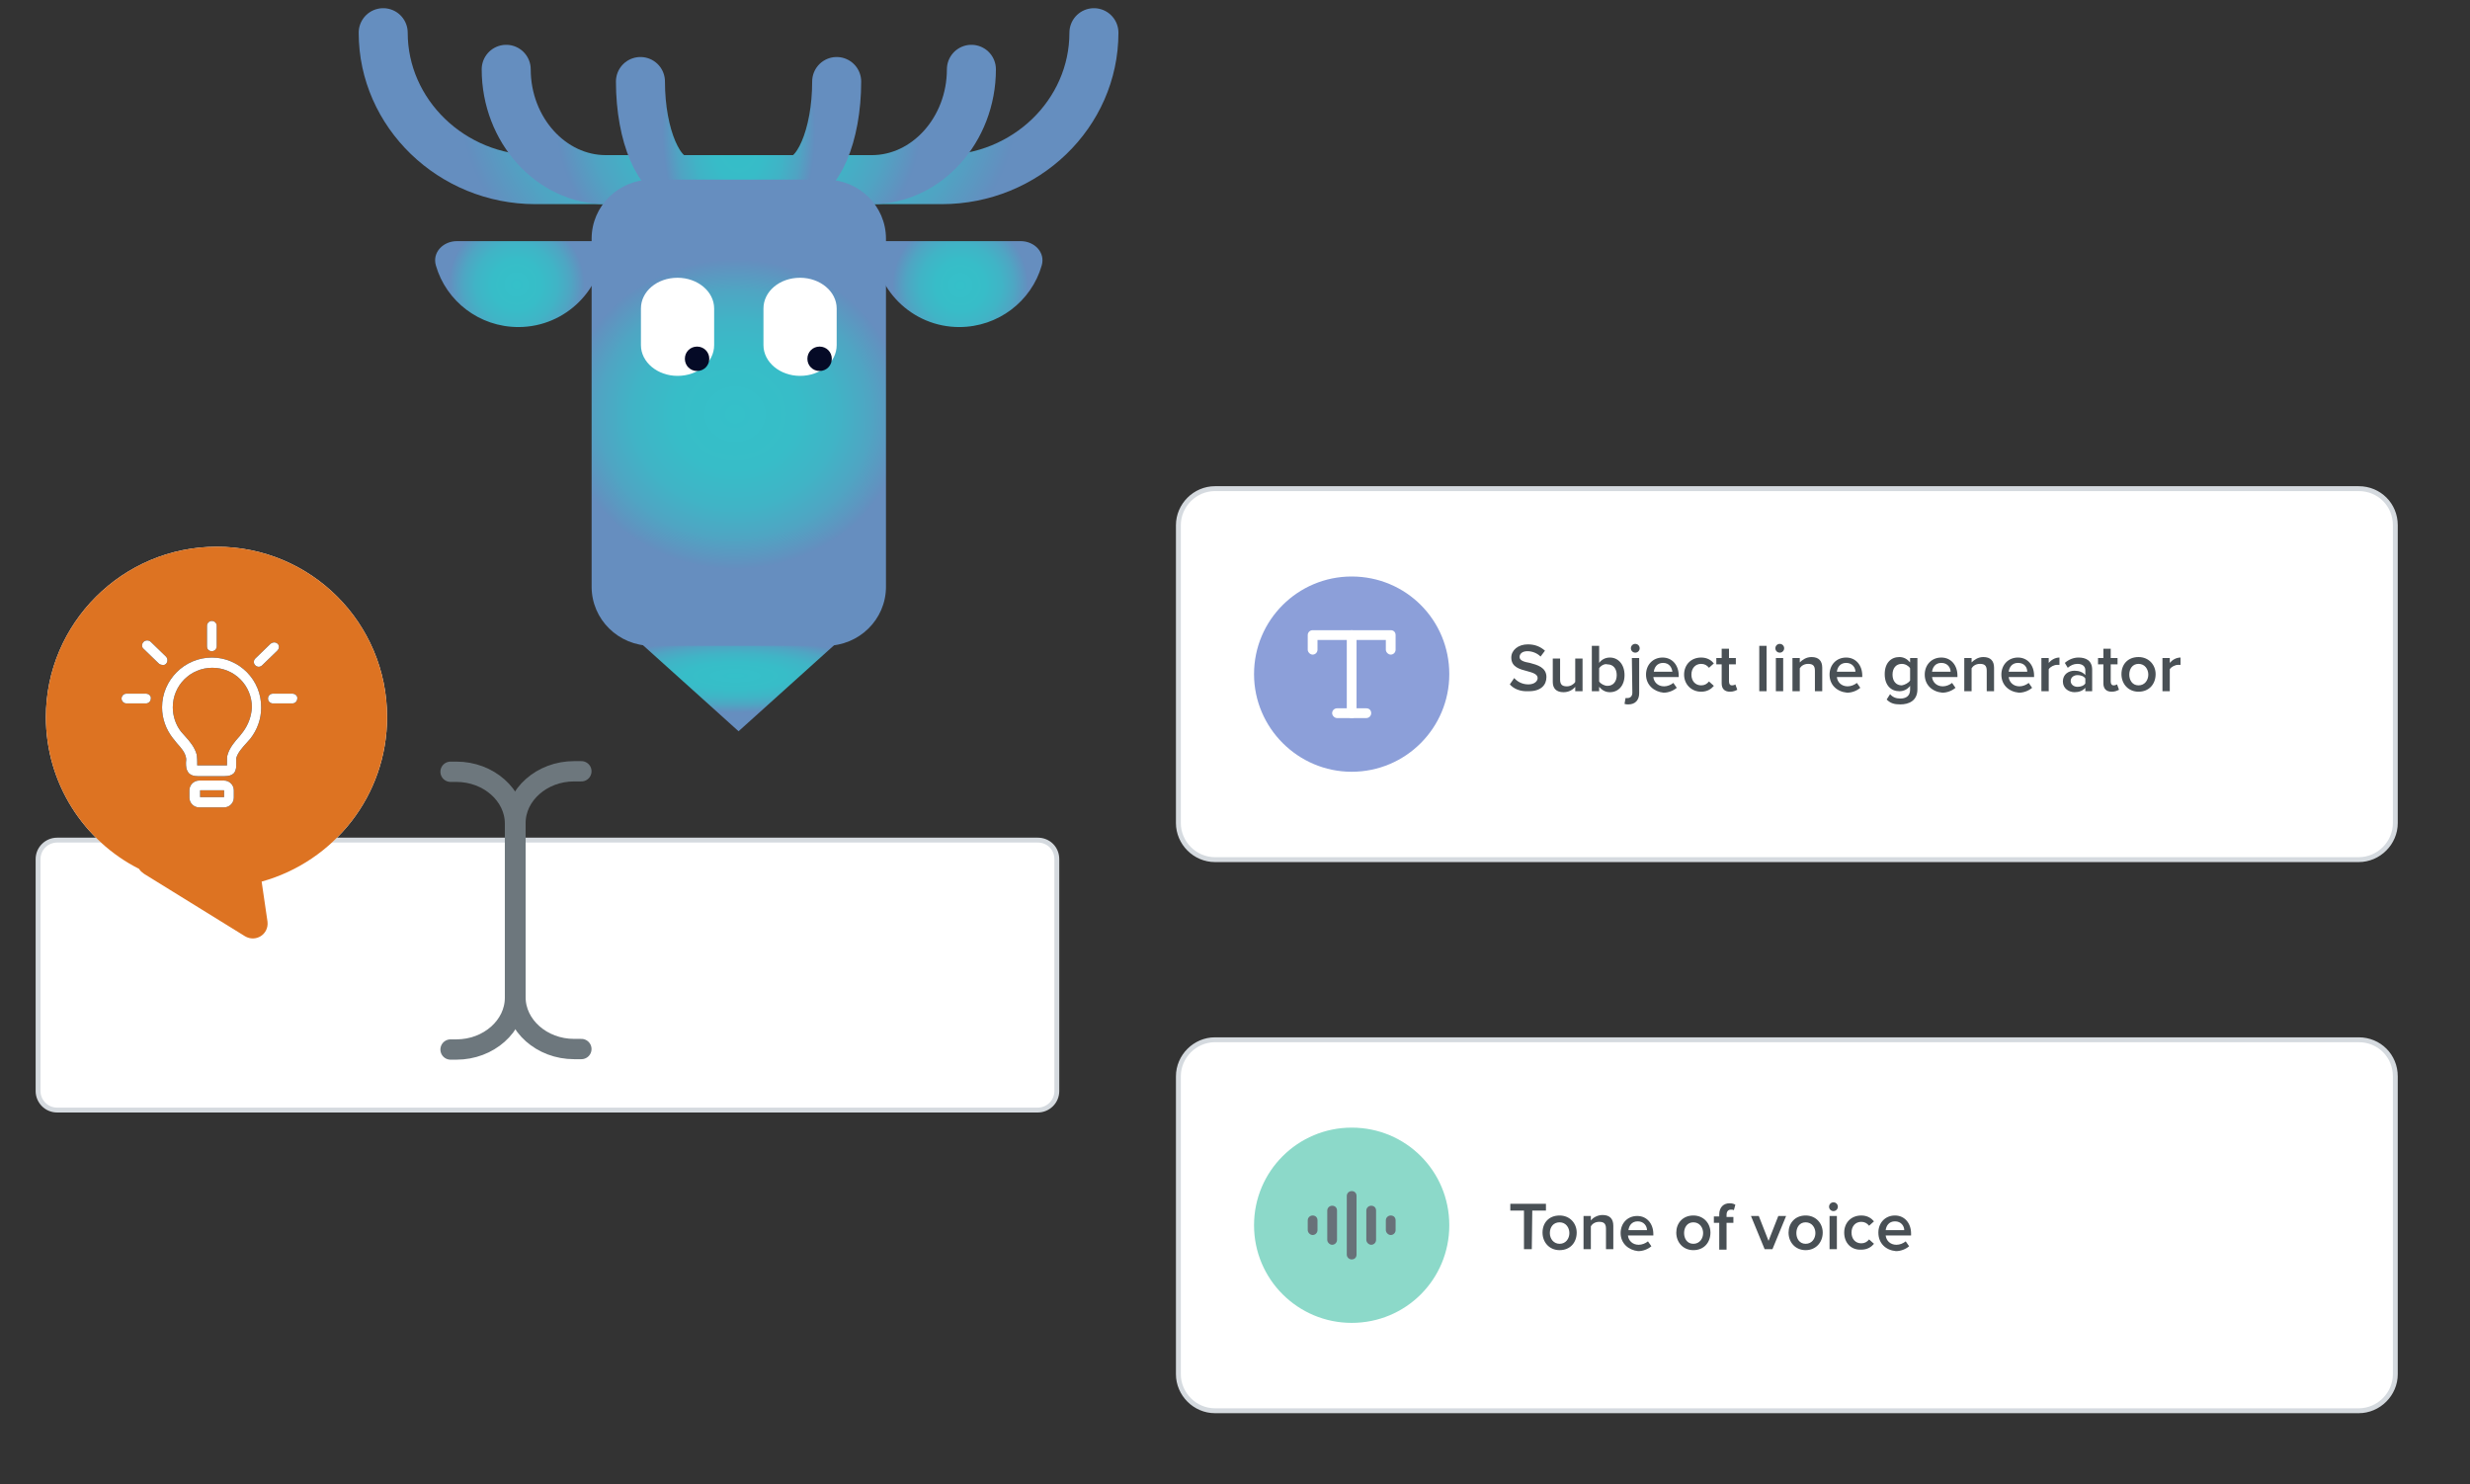 <?xml version="1.0" encoding="UTF-8"?>
<svg xmlns="http://www.w3.org/2000/svg" xmlns:xlink="http://www.w3.org/1999/xlink" viewBox="0 0 506 304">
  <rect x="0" y="0" width="506" height="304" fill="#333333" stroke="none"/>
  <clipPath id="a">
    <path d="m0 0h505.7v303.9h-505.7z"></path>
  </clipPath>
  <linearGradient id="b">
    <stop offset="0" stop-color="#35c0c9"></stop>
    <stop offset=".36" stop-color="#37bdc8"></stop>
    <stop offset=".6" stop-color="#40b4c6"></stop>
    <stop offset=".8" stop-color="#4fa5c3"></stop>
    <stop offset=".99" stop-color="#648fbf"></stop>
    <stop offset="1" stop-color="#668ebf"></stop>
  </linearGradient>
  <radialGradient id="c" cx="-658.219" cy="331.202" gradientTransform="matrix(28.748 -.361 -.092 -7.333 19105.387 2172.053)" gradientUnits="userSpaceOnUse" r="1" xlink:href="#b"></radialGradient>
  <radialGradient id="d" cx="-632.535" cy="322.822" gradientTransform="matrix(13.821 -.174 -.171 -13.589 8989.733 4177.173)" gradientUnits="userSpaceOnUse" r="1" xlink:href="#b"></radialGradient>
  <radialGradient id="e" cx="-731.465" cy="303.178" gradientTransform="matrix(-13.821 .174 .171 13.589 -10049.627 -4080.963)" gradientUnits="userSpaceOnUse" r="1" xlink:href="#b"></radialGradient>
  <linearGradient id="f">
    <stop offset="0" stop-color="#35bfc9"></stop>
    <stop offset=".36" stop-color="#37bcc8"></stop>
    <stop offset=".6" stop-color="#40b3c6"></stop>
    <stop offset=".81" stop-color="#4fa4c3"></stop>
    <stop offset=".99" stop-color="#648ebf"></stop>
    <stop offset="1" stop-color="#658ebf"></stop>
  </linearGradient>
  <radialGradient id="g" cx="-668.559" cy="316.544" gradientTransform="matrix(50.865 -.639 -.473 -37.659 34294.578 11372.092)" gradientUnits="userSpaceOnUse" r="1" xlink:href="#f"></radialGradient>
  <radialGradient id="h" cx="-661.486" cy="317.727" gradientTransform="matrix(33.327 -.419 -.355 -28.238 22299.713 8570.818)" gradientUnits="userSpaceOnUse" r="1" xlink:href="#f"></radialGradient>
  <radialGradient id="i" cx="-633.307" cy="318.316" gradientTransform="matrix(14.041 -.176 -.316 -25.106 9134.834 7761.39)" gradientUnits="userSpaceOnUse" r="1" xlink:href="#f"></radialGradient>
  <radialGradient id="j" cx="-662.189" cy="317.307" gradientTransform="matrix(34.51 -.434 -.389 -30.989 23119.412 9484.545)" gradientUnits="userSpaceOnUse" r="1" xlink:href="#b"></radialGradient>
  <clipPath id="k">
    <path d="m71-.8h160.7v160.7h-160.7z"></path>
  </clipPath>
  <radialGradient id="l" cx="-640.676" cy="301.928" gradientTransform="matrix(18.83 0 0 -4.887 12214.638 1613.959)" gradientUnits="userSpaceOnUse" r="1.538" xlink:href="#b"></radialGradient>
  <radialGradient id="m" cx="-594.188" cy="310.122" gradientTransform="matrix(9.043 0 0 -9.055 5569.976 2866.598)" gradientUnits="userSpaceOnUse" r="1.538" xlink:href="#b"></radialGradient>
  <radialGradient id="n" cx="-766.319" cy="315.878" gradientTransform="matrix(-9.043 0 0 9.055 -6823.976 -2801.988)" gradientUnits="userSpaceOnUse" r="1.538" xlink:href="#b"></radialGradient>
  <radialGradient id="o" cx="-661.032" cy="312.527" gradientTransform="matrix(37.12 0 0 -27.955 24688.977 8758.568)" gradientUnits="userSpaceOnUse" r="1.538" xlink:href="#f"></radialGradient>
  <radialGradient id="p" cx="-649.997" cy="312.306" gradientTransform="matrix(24.32 0 0 -20.966 15959.376 6573.483)" gradientUnits="userSpaceOnUse" r="1.538" xlink:href="#f"></radialGradient>
  <radialGradient id="q" cx="-605.992" cy="312.196" gradientTransform="matrix(10.24 0 0 -18.637 6356.748 5845.132)" gradientUnits="userSpaceOnUse" r="1.538" xlink:href="#f"></radialGradient>
  <radialGradient id="r" cx="-647.565" cy="311.289" gradientTransform="matrix(22.596 0 0 -20.632 14782.978 6507.357)" gradientUnits="userSpaceOnUse" r="1.538" xlink:href="#b"></radialGradient>
  <g clip-path="url(#a)">
    <path d="m128.6-25 50-.6-24.7 22.4z" fill="url(#c)"></path>
    <path d="m210.1-102.2c2.8 0 5.1 2.2 4.4 4.8-2 7.2-8.7 12.4-16.6 12.6-9.7.1-17.6-7.5-17.7-17" fill="url(#d)"></path>
    <path d="m95.2-100.7c-2.8 0-5 2.3-4.2 4.9 2.2 7.1 9 12.2 16.9 12.1 9.7-.1 17.4-7.9 17.3-17.4" fill="url(#e)"></path>
    <path d="m224.5-144.1c.2 16.2-13.6 29.6-30.7 29.9l-82.8 1c-17 .2-31.1-12.9-31.3-29.1" fill="none" stroke="url(#g)" stroke-linecap="round" stroke-linejoin="round" stroke-width="9.91"></path>
    <path d="m199.7-136.4c.2 12.2-8.9 22.2-20.1 22.4l-54.2.7c-11.2.1-20.5-9.7-20.6-21.8" fill="none" stroke="url(#h)" stroke-linecap="round" stroke-linejoin="round" stroke-width="9.91"></path>
    <path d="m172.2-133.6c.1 10.8-3.6 19.7-8.3 19.7l-22.8.3c-4.7.1-8.7-8.7-8.8-19.5" fill="none" stroke="url(#i)" stroke-linecap="round" stroke-linejoin="round" stroke-width="9.91"></path>
    <path d="m170.2-114-35.5.4c-6.7.1-12.1 5.4-12.1 12l.9 69.7c.1 6.5 5.6 11.7 12.4 11.7l35.5-.4c6.8-.1 12.2-5.4 12.1-12l-.9-69.7c-.1-6.5-5.6-11.7-12.4-11.7z" fill="url(#j)"></path>
    <path d="m147.8-87.9c0-3.4-3.4-6.1-7.6-6s-7.5 2.8-7.4 6.2l.1 7.4c0 3.4 3.4 6.1 7.6 6 4.1 0 7.5-2.8 7.4-6.2z" fill="#fff"></path>
    <path d="m172.8-88.2c0-3.4-3.4-6.1-7.6-6-4.1.1-7.5 2.8-7.4 6.2l.1 7.4c0 3.4 3.4 6.1 7.6 6s7.5-2.8 7.4-6.2z" fill="#fff"></path>
    <path d="m170.4-77.1c1.4 0 2.5-1.1 2.5-2.5s-1.1-2.4-2.5-2.4-2.5 1.1-2.5 2.5c0 1.3 1.2 2.4 2.5 2.4z" fill="#050a26"></path>
    <path d="m145.5-76.8c1.4 0 2.5-1.1 2.5-2.5s-1.2-2.4-2.5-2.4c-1.4 0-2.5 1.1-2.5 2.5 0 1.3 1.1 2.4 2.5 2.4z" fill="#050a26"></path>
    <path d="m212.6 172.1h-200.9c-2.1 0-3.9 1.7-3.9 3.9v47.5c0 2.1 1.7 3.9 3.9 3.9h200.9c2.1 0 3.9-1.7 3.9-3.9v-47.5c0-2.2-1.7-3.9-3.9-3.9z" fill="#fff"></path>
    <path d="m212.6 172.1h-200.9c-2.1 0-3.9 1.7-3.9 3.9v47.5c0 2.1 1.7 3.9 3.9 3.9h200.9c2.1 0 3.9-1.7 3.9-3.9v-47.5c0-2.2-1.7-3.9-3.9-3.9z" fill="none" stroke="#d5dadf"></path>
    <path d="m92.3 158.1h1.2c6.6 0 12 4.8 12 10.6v35.7c0 5.8-5.4 10.6-12 10.6h-1.2" fill="none" stroke="#6d777d" stroke-linecap="round" stroke-miterlimit="10" stroke-width="4.16"></path>
    <path d="m119.1 214.9h-1.5c-6.6 0-12-4.8-12-10.6v-35.7c0-5.8 5.4-10.6 12-10.6h1.5" fill="none" stroke="#6d777d" stroke-linecap="round" stroke-miterlimit="10" stroke-width="4.16"></path>
    <path clip-rule="evenodd" d="m53.6 180.6c14.8-4.1 25.7-17.6 25.7-33.7 0-19.3-15.6-34.9-34.9-34.9s-35 15.7-35 34.9c0 13.6 7.8 25.4 19.1 31.1.2.4.6.7 1 1l20.7 12.8c2.2 1.3 4.9-.4 4.6-3z" fill="#fff" fill-rule="evenodd"></path>
    <path clip-rule="evenodd" d="m53.6 180.6c14.8-4.1 25.7-17.6 25.7-33.7 0-19.3-15.6-34.9-34.9-34.9s-35 15.7-35 34.9c0 13.6 7.8 25.4 19.1 31.1.2.4.6.7 1 1l20.7 12.8c2.2 1.3 4.9-.4 4.6-3z" fill="#dd7322" fill-rule="evenodd"></path>
    <path d="m43.4 134.7c-5.6 0-10.2 4.6-10.2 10.2 0 2.3.8 4.5 2.2 6.3.3.4.6.7.8 1 .9 1 1.7 1.9 1.9 3 0 0 .1.2 0 1v.1c0 .6 0 1.4.6 2.1.4.4 1 .6 1.8.6h5.5c.9 0 1.5-.2 1.9-.6.5-.6.5-1.3.5-1.8 0-.1 0-.2 0-.3 0-.8 0-1 0-1 .3-1.1 1.2-2.1 2.1-3.1.3-.3.5-.6.8-.9 1.4-1.8 2.2-4 2.2-6.3.1-5.7-4.5-10.3-10.1-10.3zm6.4 15.2c-.2.3-.5.6-.7.9-1 1.1-2.1 2.4-2.5 3.9-.1.2-.1.6-.1 1.5v.3.3c-.1 0-.2 0-.3 0h-5.5c-.2 0-.3 0-.3 0 0-.1 0-.4 0-.6v-.1c0-.9-.1-1.3-.1-1.5-.4-1.5-1.4-2.7-2.4-3.8-.3-.3-.5-.6-.8-.9-1.1-1.4-1.7-3.2-1.7-5 0-4.5 3.6-8.1 8.1-8.1s8.1 3.6 8.1 8.1c-.1 1.8-.7 3.5-1.8 5z" fill="#000002"></path>
    <path d="m43.4 134.7c-5.6 0-10.2 4.6-10.2 10.2 0 2.3.8 4.5 2.2 6.3.3.4.6.7.8 1 .9 1 1.7 1.9 1.9 3 0 0 .1.2 0 1v.1c0 .6 0 1.4.6 2.1.4.4 1 .6 1.8.6h5.5c.9 0 1.5-.2 1.9-.6.5-.6.5-1.3.5-1.8 0-.1 0-.2 0-.3 0-.8 0-1 0-1 .3-1.1 1.2-2.1 2.1-3.1.3-.3.5-.6.8-.9 1.4-1.8 2.2-4 2.2-6.3.1-5.7-4.5-10.3-10.1-10.3zm6.4 15.2c-.2.3-.5.6-.7.9-1 1.1-2.1 2.4-2.5 3.9-.1.2-.1.6-.1 1.5v.3.3c-.1 0-.2 0-.3 0h-5.5c-.2 0-.3 0-.3 0 0-.1 0-.4 0-.6v-.1c0-.9-.1-1.3-.1-1.5-.4-1.5-1.4-2.7-2.4-3.8-.3-.3-.5-.6-.8-.9-1.1-1.4-1.7-3.2-1.7-5 0-4.5 3.6-8.1 8.1-8.1s8.1 3.6 8.1 8.1c-.1 1.8-.7 3.5-1.8 5z" fill="#fff"></path>
    <path d="m45.9 159.9h-5.1c-1.1 0-2 .9-2 2v1.5c0 1.1.9 2 2 2h5.1c1.1 0 2-.9 2-2v-1.5c0-1.1-.9-2-2-2zm0 3.4h-4.9v-1.4h4.9z" fill="#000002"></path>
    <path d="m45.9 159.9h-5.1c-1.1 0-2 .9-2 2v1.5c0 1.1.9 2 2 2h5.1c1.1 0 2-.9 2-2v-1.5c0-1.1-.9-2-2-2zm0 3.4h-4.9v-1.4h4.9z" fill="#fff"></path>
    <path d="m43.4 133.4c.6 0 1-.5 1-1v-4.2c0-.6-.5-1-1-1-.6 0-1 .5-1 1v4.2c0 .6.4 1 1 1z" fill="#000002"></path>
    <path d="m43.4 133.4c.6 0 1-.5 1-1v-4.2c0-.6-.5-1-1-1-.6 0-1 .5-1 1v4.2c0 .6.4 1 1 1z" fill="#fff"></path>
    <path d="m56.9 131.9c-.4-.4-1-.4-1.5 0l-3.1 3c-.4.4-.4 1 0 1.4.2.2.5.3.7.3s.5-.1.7-.3l3.1-3c.4-.4.5-1 .1-1.4z" fill="#000002"></path>
    <path d="m56.9 131.9c-.4-.4-1-.4-1.5 0l-3.1 3c-.4.4-.4 1 0 1.4.2.2.5.3.7.3s.5-.1.7-.3l3.1-3c.4-.4.5-1 .1-1.4z" fill="#fff"></path>
    <path d="m59.9 142.1h-4c-.6 0-1 .5-1 1 0 .6.5 1 1 1h4c.6 0 1-.5 1-1 .1-.5-.4-1-1-1z" fill="#000002"></path>
    <path d="m59.9 142.1h-4c-.6 0-1 .5-1 1 0 .6.5 1 1 1h4c.6 0 1-.5 1-1 .1-.5-.4-1-1-1z" fill="#fff"></path>
    <path d="m34 136c.4-.4.4-1.1 0-1.5l-3.1-3c-.4-.4-1.1-.4-1.5 0s-.4 1.1 0 1.4l3.1 3c.2.2.5.3.7.3.3.1.6 0 .8-.2z" fill="#000002"></path>
    <path d="m34 136c.4-.4.4-1.1 0-1.5l-3.1-3c-.4-.4-1.1-.4-1.5 0s-.4 1.1 0 1.4l3.1 3c.2.2.5.3.7.3.3.1.6 0 .8-.2z" fill="#fff"></path>
    <path d="m29.9 142.1h-4c-.6 0-1 .5-1 1 0 .6.5 1 1 1h4c.6 0 1-.5 1-1 .1-.5-.4-1-1-1z" fill="#000002"></path>
    <path d="m29.9 142.1h-4c-.6 0-1 .5-1 1 0 .6.5 1 1 1h4c.6 0 1-.5 1-1 .1-.5-.4-1-1-1z" fill="#fff"></path>
    <path d="m483.2 100.1h-234.3c-4.1 0-7.5 3.4-7.5 7.5v61c0 4.1 3.4 7.5 7.5 7.5h234.3c4.1 0 7.5-3.4 7.5-7.5v-61c0-4.2-3.3-7.5-7.5-7.5z" fill="#fff"></path>
    <path d="m483.2 100.1h-234.3c-4.1 0-7.5 3.4-7.5 7.5v61c0 4.1 3.4 7.5 7.5 7.5h234.3c4.1 0 7.5-3.4 7.5-7.5v-61c0-4.2-3.3-7.5-7.5-7.5z" fill="none" stroke="#d5dadf"></path>
    <path d="m276.9 118.1c11.1 0 20 8.9 20 20 0 11-8.9 20-20 20-11 0-20-9-20-20 0-11.1 9-20 20-20z" fill="#8c9fd9"></path>
    <path clip-rule="evenodd" d="m267.9 130.1c0-.6.5-1 1-1h16c.6 0 1 .4 1 1v3c0 .5-.4 1-1 1-.5 0-1-.5-1-1v-2h-14v2c0 .5-.4 1-1 1-.5 0-1-.5-1-1z" fill="#fff" fill-rule="evenodd"></path>
    <path clip-rule="evenodd" d="m272.9 146.1c0-.6.5-1 1-1h6c.6 0 1 .4 1 1 0 .5-.4 1-1 1h-6c-.5 0-1-.5-1-1z" fill="#fff" fill-rule="evenodd"></path>
    <path clip-rule="evenodd" d="m276.9 129.1c.6 0 1 .4 1 1v16c0 .5-.4 1-1 1-.5 0-1-.5-1-1v-16c0-.6.5-1 1-1z" fill="#fff" fill-rule="evenodd"></path>
    <path d="m309.3 140.2.9-1.3c.6.7 1.6 1.3 2.9 1.3s1.9-.7 1.9-1.3c0-.8-1-1.1-2.1-1.4-1.5-.4-3.3-.8-3.3-2.8 0-1.5 1.4-2.7 3.4-2.7 1.5 0 2.6.5 3.5 1.3l-.9 1.2c-.7-.7-1.7-1.1-2.7-1.1s-1.6.5-1.6 1.2.9 1 2.1 1.2c1.5.4 3.4.9 3.4 2.9 0 1.6-1.1 2.9-3.6 2.9-1.8.1-3.1-.5-3.9-1.4zm14.9 1.4h-1.5v-.9c-.5.6-1.3 1.1-2.4 1.1-1.5 0-2.2-.8-2.2-2.1v-4.8h1.5v4.3c0 1.1.5 1.4 1.4 1.4.7 0 1.4-.4 1.7-.9v-4.8h1.5zm3.4 0h-1.5v-9.3h1.5v3.5c.5-.7 1.3-1.1 2.2-1.1 1.7 0 3 1.4 3 3.6s-1.3 3.5-3 3.5c-.9 0-1.6-.4-2.2-1.1zm0-4.7v2.7c.3.5 1.1.9 1.7.9 1.2 0 1.9-.9 1.9-2.2s-.7-2.2-1.9-2.2c-.6-.2-1.4.3-1.7.8zm7.4-3.2c-.5 0-.9-.4-.9-.9s.4-.9.9-.9.9.4.9.9-.4.9-.9.9zm-.7 1.1h1.5v7.2c0 1.4-.8 2.3-2.2 2.3-.3 0-.5 0-.8-.1l.2-1.2h.4c.5 0 1-.3 1-1.1zm2.9 3.4c0-2 1.4-3.5 3.4-3.5s3.3 1.6 3.3 3.7v.3h-5.2c.1 1 .9 1.9 2.2 1.9.7 0 1.4-.3 1.9-.7l.7 1c-.7.6-1.7 1-2.7 1-2-.2-3.6-1.6-3.6-3.7zm3.5-2.4c-1.3 0-1.8 1-1.9 1.8h3.8c-.1-.8-.6-1.8-1.9-1.8zm4.3 2.4c0-2 1.4-3.5 3.5-3.5 1.3 0 2.1.6 2.6 1.2l-1 .9c-.4-.5-.9-.8-1.6-.8-1.2 0-2 .9-2 2.2s.8 2.2 2 2.2c.7 0 1.2-.3 1.6-.8l1 .9c-.5.6-1.3 1.2-2.6 1.2-2 0-3.5-1.5-3.5-3.5zm9.4 3.5c-1.1 0-1.7-.6-1.7-1.7v-3.9h-1.1v-1.3h1.1v-1.9h1.5v1.9h1.4v1.3h-1.4v3.5c0 .5.2.8.6.8.3 0 .6-.1.7-.2l.4 1.1c-.4.2-.8.4-1.5.4zm7.5-.1h-1.5v-9.3h1.5zm2.7-7.9c-.5 0-.9-.4-.9-.9s.4-.9.9-.9.9.4.9.9-.4.9-.9.9zm.7 7.9h-1.5v-6.8h1.5zm8 0h-1.5v-4.2c0-1.1-.5-1.4-1.4-1.4-.8 0-1.4.4-1.7.9v4.7h-1.5v-6.8h1.5v.9c.5-.5 1.3-1.1 2.4-1.1 1.5 0 2.2.8 2.2 2.2zm1.5-3.4c0-2 1.4-3.5 3.4-3.5s3.3 1.6 3.3 3.7v.3h-5.2c.1 1 .9 1.9 2.2 1.9.7 0 1.4-.3 1.9-.7l.7 1c-.7.6-1.7 1-2.7 1-2.1-.2-3.6-1.6-3.6-3.7zm3.4-2.4c-1.3 0-1.8 1-1.9 1.8h3.8c0-.8-.6-1.8-1.9-1.8zm8.3 7.5.7-1.1c.5.6 1.2.9 2.1.9 1 0 2-.4 2-1.8v-.8c-.5.7-1.3 1.1-2.2 1.1-1.7 0-3-1.2-3-3.5s1.3-3.5 3-3.5c.9 0 1.6.4 2.2 1.1v-.9h1.5v6.4c0 2.4-1.8 3.1-3.5 3.1-1.2 0-2-.2-2.8-1zm4.8-3.9v-2.5c-.3-.5-1-.9-1.7-.9-1.2 0-1.9.9-1.9 2.2s.7 2.2 1.9 2.2c.6-.1 1.4-.5 1.7-1zm3-1.2c0-2 1.4-3.5 3.4-3.5s3.3 1.6 3.3 3.7v.3h-5.2c.1 1 .9 1.9 2.2 1.9.7 0 1.4-.3 1.9-.7l.7 1c-.7.6-1.7 1-2.7 1-2.1-.2-3.6-1.6-3.6-3.7zm3.4-2.4c-1.3 0-1.8 1-1.9 1.8h3.8c0-.8-.6-1.8-1.9-1.8zm10.8 5.8h-1.5v-4.2c0-1.1-.5-1.4-1.4-1.4-.8 0-1.4.4-1.7.9v4.7h-1.5v-6.8h1.5v.9c.5-.5 1.3-1.1 2.4-1.1 1.5 0 2.2.8 2.2 2.2zm1.5-3.4c0-2 1.4-3.5 3.4-3.5s3.3 1.6 3.3 3.7v.3h-5.2c.1 1 .9 1.9 2.2 1.9.7 0 1.4-.3 1.9-.7l.7 1c-.7.6-1.7 1-2.7 1-2.1-.2-3.6-1.6-3.6-3.7zm3.4-2.4c-1.3 0-1.8 1-1.9 1.8h3.8c0-.8-.5-1.8-1.9-1.8zm6.3 5.8h-1.5v-6.8h1.5v1c.5-.6 1.3-1.1 2.2-1.1v1.5c-.1 0-.3 0-.5 0-.6 0-1.4.4-1.7.9zm9 0h-1.5v-.7c-.5.6-1.3.9-2.2.9-1.1 0-2.4-.7-2.4-2.2s1.2-2.2 2.4-2.2c.9 0 1.7.3 2.2.9v-1c0-.8-.6-1.3-1.6-1.3-.8 0-1.4.3-2 .8l-.6-1c.8-.7 1.8-1.1 2.8-1.1 1.5 0 2.8.6 2.8 2.5v4.4zm-1.5-1.6v-1c-.3-.5-1-.7-1.6-.7-.8 0-1.4.5-1.4 1.2s.6 1.2 1.4 1.2c.6 0 1.3-.2 1.6-.7zm5.4 1.7c-1.1 0-1.7-.6-1.7-1.7v-3.9h-1.1v-1.3h1.1v-1.9h1.5v1.9h1.4v1.3h-1.4v3.5c0 .5.2.8.6.8.3 0 .5-.1.7-.2l.4 1.1c-.4.2-.8.4-1.5.4zm5.5 0c-2.1 0-3.5-1.6-3.5-3.6s1.3-3.5 3.5-3.5c2.1 0 3.5 1.6 3.5 3.5 0 2-1.3 3.6-3.5 3.6zm0-1.3c1.3 0 2-1.1 2-2.2s-.7-2.2-2-2.2-1.9 1.1-1.9 2.2.6 2.2 1.9 2.2zm6.4 1.2h-1.5v-6.8h1.5v1c.5-.6 1.3-1.1 2.2-1.1v1.5c-.1 0-.3 0-.5 0-.6 0-1.4.4-1.7.9z" fill="#495055"></path>
    <path d="m483.2 213h-234.3c-4.1 0-7.5 3.4-7.5 7.5v61c0 4.1 3.4 7.5 7.5 7.5h234.3c4.1 0 7.5-3.4 7.5-7.5v-61c0-4.2-3.3-7.5-7.5-7.5z" fill="#fff"></path>
    <path d="m483.2 213h-234.3c-4.1 0-7.5 3.4-7.5 7.5v61c0 4.1 3.4 7.5 7.5 7.5h234.3c4.1 0 7.5-3.4 7.5-7.5v-61c0-4.2-3.3-7.5-7.5-7.5z" fill="none" stroke="#d5dadf"></path>
    <path d="m276.9 231c11.1 0 20 8.9 20 20s-8.9 20-20 20c-11 0-20-8.9-20-20s9-20 20-20z" fill="#8cd9c9"></path>
    <g fill="#687179">
      <path d="m275.9 245c0-.6.5-1 1-1 .6 0 1 .4 1 1v12c0 .6-.4 1-1 1-.5 0-1-.4-1-1z"></path>
      <path d="m271.9 248c0-.6.5-1 1-1 .6 0 1 .4 1 1v6c0 .5-.4 1-1 1-.5 0-1-.5-1-1z"></path>
      <path d="m284.9 249c-.5 0-1 .4-1 1v2c0 .5.5 1 1 1 .6 0 1-.5 1-1v-2c0-.6-.4-1-1-1z"></path>
      <path d="m267.9 250c0-.6.5-1 1-1 .6 0 1 .4 1 1v2c0 .5-.4 1-1 1-.5 0-1-.5-1-1z"></path>
      <path d="m280.9 247c-.5 0-1 .4-1 1v6c0 .5.5 1 1 1 .6 0 1-.5 1-1v-6c0-.6-.4-1-1-1z"></path>
    </g>
    <path d="m313.8 255.9h-1.6v-7.9h-2.8v-1.4h7.3v1.4h-2.8zm5.7.2c-2.1 0-3.5-1.6-3.5-3.6s1.3-3.5 3.5-3.5c2.1 0 3.5 1.6 3.5 3.5 0 2-1.3 3.6-3.5 3.6zm0-1.3c1.3 0 2-1.1 2-2.2s-.7-2.2-2-2.2-2 1-2 2.2.8 2.2 2 2.2zm11 1.1h-1.5v-4.2c0-1.1-.5-1.4-1.4-1.4-.8 0-1.4.4-1.7.9v4.7h-1.5v-6.8h1.5v.9c.4-.5 1.3-1.1 2.4-1.1 1.5 0 2.2.8 2.2 2.2zm1.5-3.3c0-2 1.4-3.5 3.4-3.5s3.3 1.6 3.3 3.7v.3h-5.2c.1 1 .9 1.9 2.2 1.9.7 0 1.4-.3 1.9-.7l.7 1c-.7.6-1.7 1-2.7 1-2-.2-3.6-1.6-3.6-3.7zm3.5-2.4c-1.3 0-1.8 1-1.9 1.8h3.8c0-.8-.6-1.8-1.9-1.8zm11.4 5.9c-2.1 0-3.5-1.6-3.5-3.6 0-1.9 1.3-3.5 3.5-3.5 2.1 0 3.5 1.6 3.5 3.5 0 2-1.3 3.6-3.5 3.6zm0-1.3c1.3 0 2-1.1 2-2.2s-.7-2.2-2-2.2-1.9 1.1-1.9 2.2.6 2.2 1.9 2.2zm8.2-4.3h-1.4v5.5h-1.5v-5.5h-1.1v-1.3h1.1v-.4c0-1.5.9-2.3 2.1-2.3.5 0 .9.1 1.2.3l-.3 1.1c-.2-.1-.4-.1-.6-.1-.6 0-.9.4-.9 1.1v.4h1.4zm8 5.4h-1.6l-2.8-6.8h1.6l2 5.1 2-5.1h1.6zm6.8.2c-2.1 0-3.5-1.6-3.5-3.6 0-1.9 1.3-3.5 3.5-3.5 2.1 0 3.5 1.6 3.5 3.5 0 2-1.4 3.6-3.5 3.6zm0-1.3c1.3 0 2-1.1 2-2.2s-.7-2.2-2-2.2-1.9 1.1-1.9 2.2.6 2.2 1.9 2.2zm5.7-6.7c-.5 0-.9-.4-.9-.9s.4-.9.9-.9.9.4.9.9-.4.9-.9.9zm.7 7.8h-1.5v-6.8h1.5zm1.5-3.4c0-2 1.4-3.5 3.5-3.5 1.3 0 2.1.6 2.6 1.2l-1 .9c-.4-.5-.9-.8-1.6-.8-1.2 0-2 .9-2 2.2s.8 2.2 2 2.2c.7 0 1.2-.3 1.6-.8l1 .9c-.5.6-1.3 1.2-2.6 1.2-2.1.1-3.5-1.4-3.5-3.5zm7 0c0-2 1.4-3.5 3.4-3.5s3.3 1.6 3.3 3.7v.4h-5.2c.1 1 .9 1.9 2.2 1.9.7 0 1.4-.3 1.9-.7l.7 1c-.7.6-1.7 1-2.7 1-2.1-.2-3.6-1.6-3.6-3.8zm3.4-2.3c-1.3 0-1.8 1-1.9 1.8h3.8c0-.8-.6-1.8-1.9-1.8z" fill="#495055"></path>
    <g clip-path="url(#k)">
      <path d="m126.2 127.2h50.2l-25.1 22.6z" fill="url(#l)"></path>
      <path d="m209.1 49.4c2.8 0 5.1 2.3 4.3 5-2.1 7.3-8.9 12.6-16.9 12.6-9.7 0-17.6-7.9-17.6-17.6" fill="url(#m)"></path>
      <path d="m93.6 49.4c-2.8 0-5.1 2.3-4.3 5 2.1 7.3 8.9 12.6 16.9 12.6 9.7 0 17.6-7.9 17.6-17.6" fill="url(#n)"></path>
      <g fill="none" stroke-linecap="round" stroke-linejoin="round" stroke-width="10.043">
        <path d="m224.1 6.7c0 16.6-14 30.1-31.2 30.1h-83.2c-17.2 0-31.2-13.6-31.2-30.1" stroke="url(#o)"></path>
        <path d="m199 14.2c0 12.4-9.2 22.6-20.4 22.6h-54.5c-11.2 0-20.4-10.2-20.4-22.6" stroke="url(#p)"></path>
        <path d="m171.4 16.7c0 11.1-3.9 20.1-8.6 20.1h-23c-4.7 0-8.6-9-8.6-20.1" stroke="url(#q)"></path>
      </g>
      <path d="m169.2 36.8h-35.7c-6.8 0-12.3 5.4-12.3 12.1v71.3c0 6.7 5.5 12.1 12.3 12.1h35.7c6.8 0 12.3-5.4 12.3-12.1v-71.3c0-6.7-5.5-12.1-12.3-12.1z" fill="url(#r)"></path>
      <path d="m146.3 63.2c0-3.5-3.4-6.3-7.5-6.3-4.2 0-7.5 2.8-7.5 6.3v7.5c0 3.5 3.4 6.3 7.5 6.3 4.2 0 7.5-2.8 7.5-6.3z" fill="#fff"></path>
      <path d="m171.4 63.2c0-3.5-3.4-6.3-7.5-6.3-4.2 0-7.5 2.8-7.5 6.3v7.5c0 3.5 3.4 6.3 7.5 6.3 4.2 0 7.5-2.8 7.5-6.3z" fill="#fff"></path>
      <path d="m167.9 76c1.4 0 2.5-1.1 2.5-2.5s-1.1-2.5-2.5-2.5-2.5 1.1-2.5 2.5 1.1 2.5 2.5 2.5z" fill="#050a26"></path>
      <path d="m142.8 76c1.4 0 2.5-1.1 2.5-2.5s-1.1-2.5-2.5-2.5-2.5 1.1-2.5 2.5 1.1 2.5 2.5 2.5z" fill="#050a26"></path>
    </g>
  </g>
</svg>

